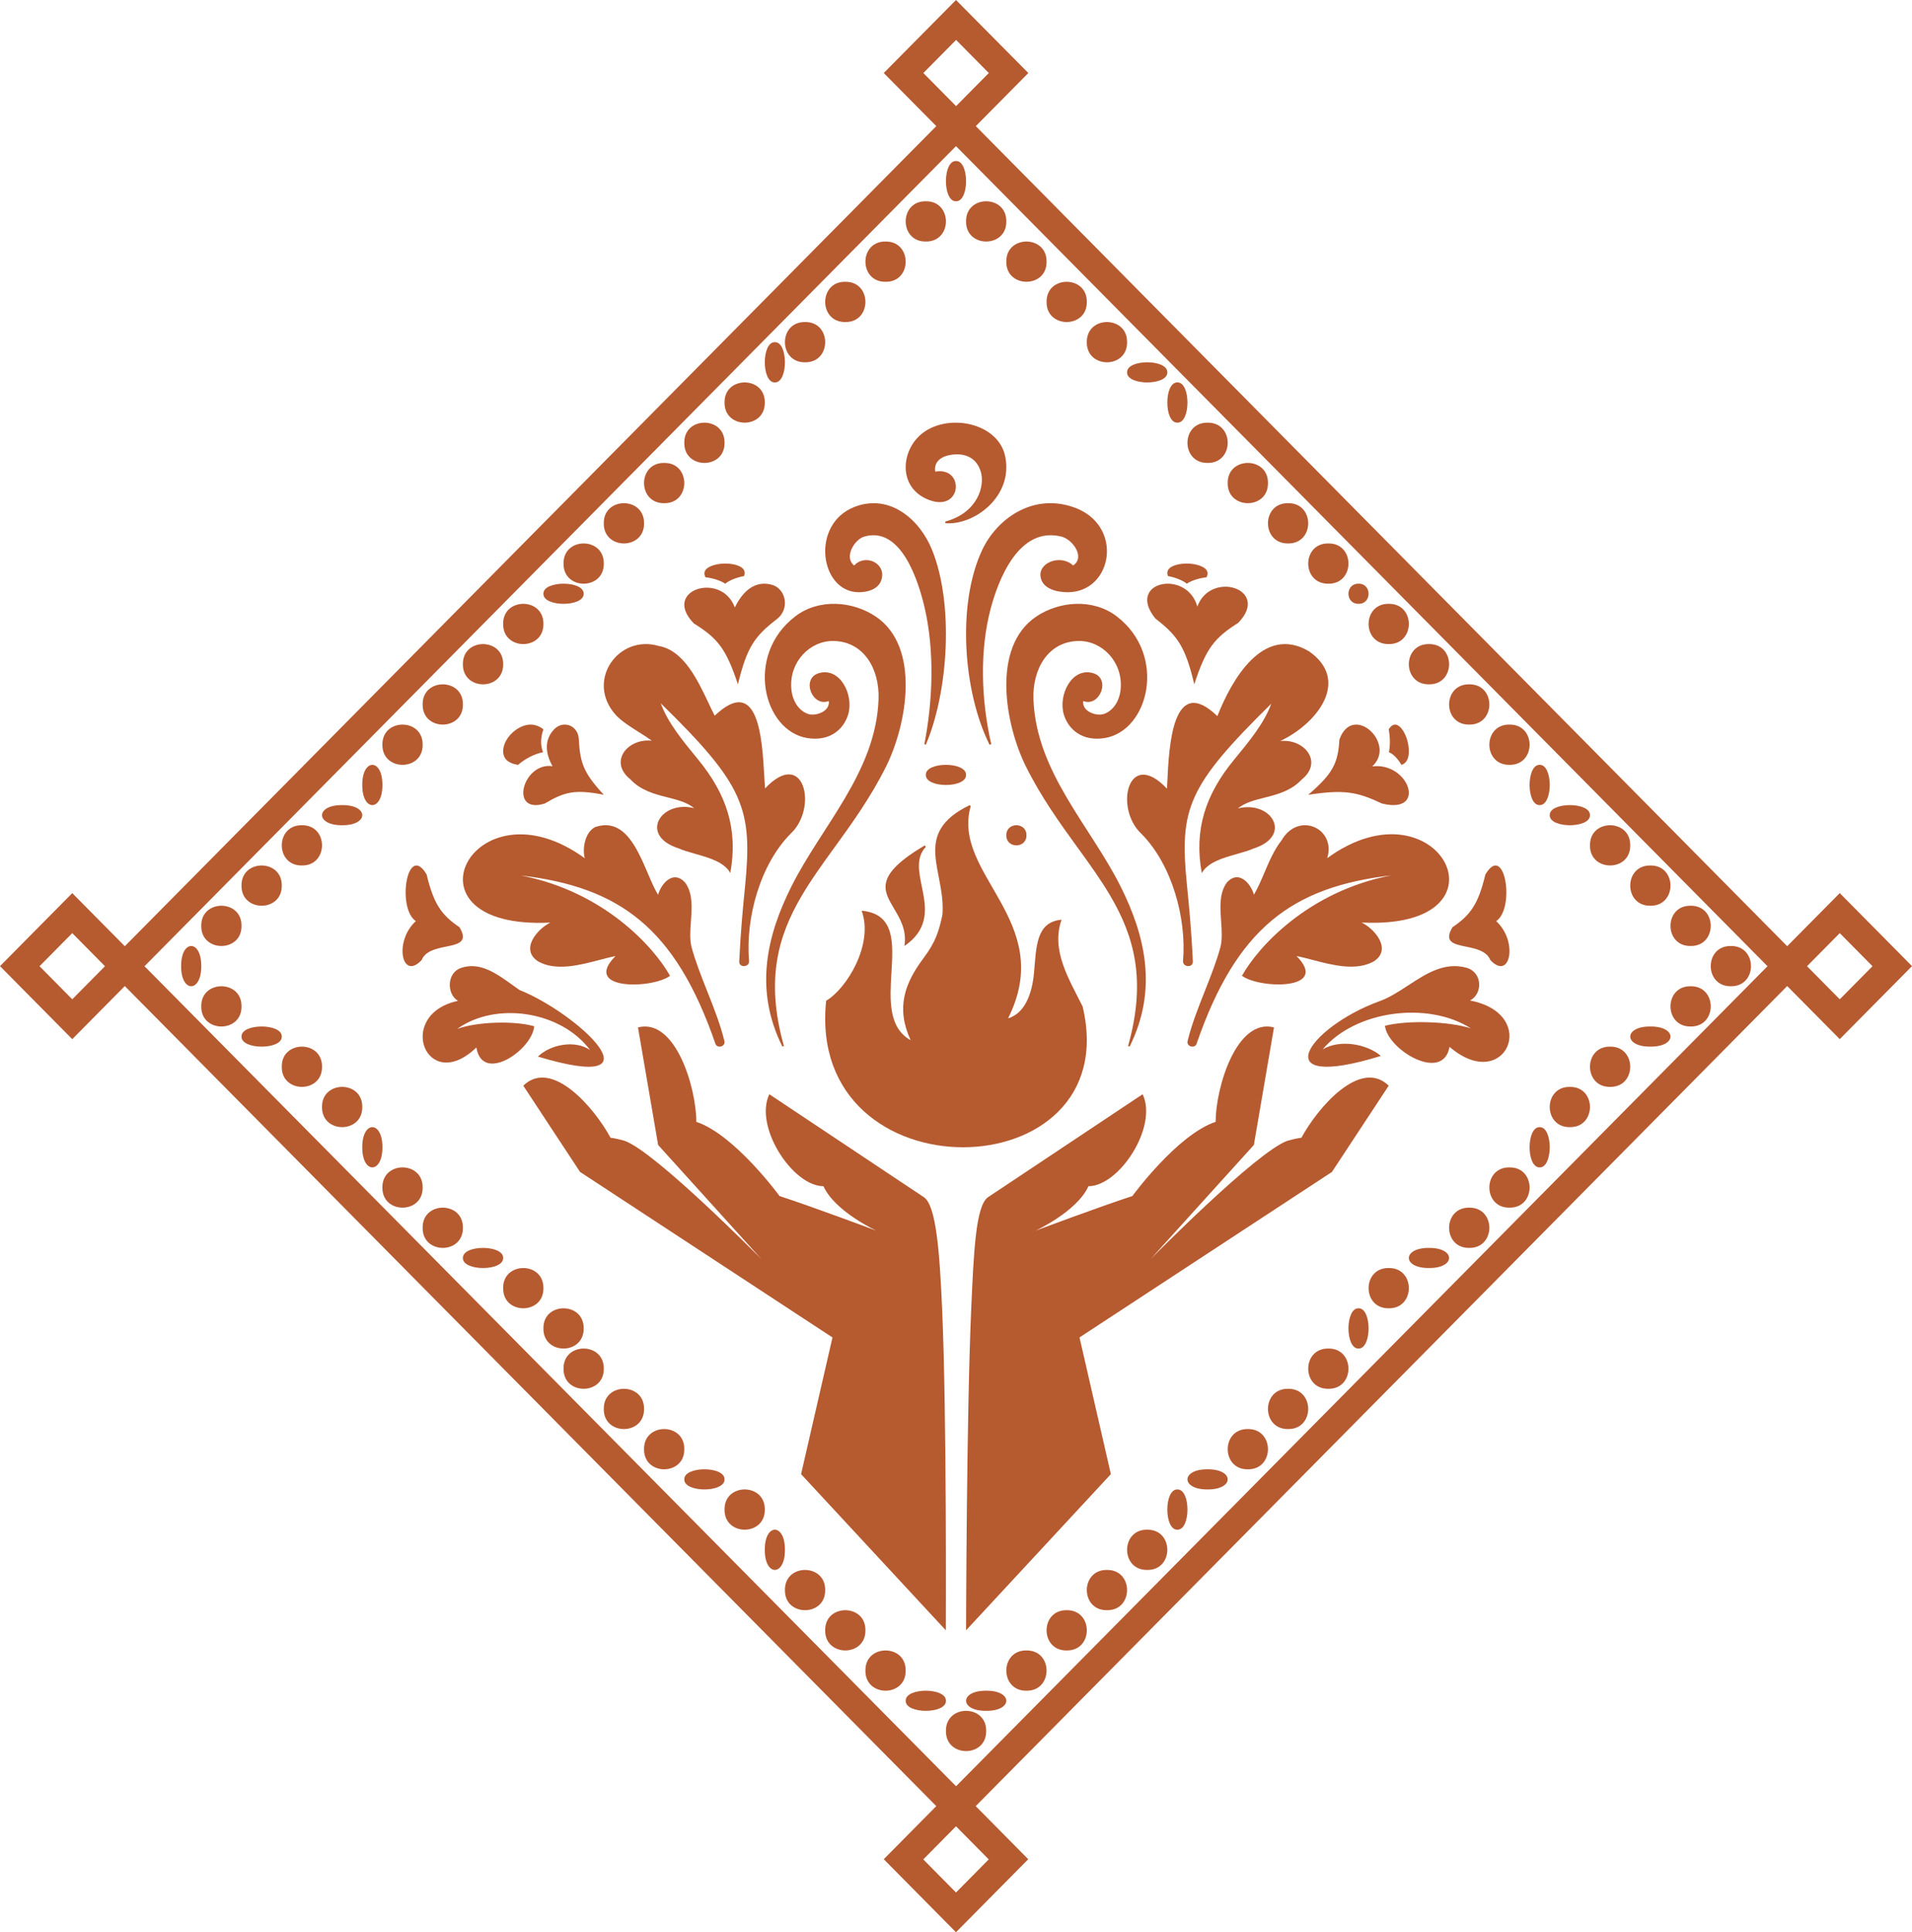 <?xml version="1.0" encoding="UTF-8"?> <svg xmlns="http://www.w3.org/2000/svg" viewBox="0 0 95 96" fill="none"><path d="M47.5 8C46.833 7.982 46.833 10.018 47.5 10C48.167 10.018 48.167 7.982 47.5 8Z" fill="#B65A30"></path><path d="M46 10C44.667 9.982 44.667 12.018 46 12C47.333 12.018 47.333 9.982 46 10Z" fill="#B65A30"></path><path d="M48 11C47.982 9.667 50.018 9.667 50 11C50.018 12.333 47.982 12.333 48 11Z" fill="#B65A30"></path><path d="M44 12C42.667 11.982 42.667 14.018 44 14C45.333 14.018 45.333 11.982 44 12Z" fill="#B65A30"></path><path d="M50 13C49.982 11.667 52.018 11.667 52 13C52.018 14.333 49.982 14.333 50 13Z" fill="#B65A30"></path><path d="M42 14C40.667 13.982 40.667 16.018 42 16C43.333 16.018 43.333 13.982 42 14Z" fill="#B65A30"></path><path d="M52 15C51.982 13.667 54.018 13.667 54 15C54.018 16.333 51.982 16.333 52 15Z" fill="#B65A30"></path><path d="M40 16C38.667 15.982 38.667 18.018 40 18C41.333 18.018 41.333 15.982 40 16Z" fill="#B65A30"></path><path d="M54 17C53.982 15.667 56.018 15.667 56 17C56.018 18.333 53.982 18.333 54 17Z" fill="#B65A30"></path><path d="M38.5 17C37.833 16.982 37.833 19.018 38.5 19C39.167 19.018 39.167 16.982 38.5 17Z" fill="#B65A30"></path><path d="M56 18.5C55.982 17.833 58.018 17.833 58 18.5C58.018 19.167 55.982 19.167 56 18.5Z" fill="#B65A30"></path><path d="M58.5 19C57.833 18.982 57.833 21.018 58.5 21C59.167 21.018 59.167 18.982 58.5 19Z" fill="#B65A30"></path><path d="M36 20C35.982 18.667 38.018 18.667 38 20C38.018 21.333 35.982 21.333 36 20Z" fill="#B65A30"></path><path d="M34 22C33.982 20.667 36.018 20.667 36 22C36.018 23.333 33.982 23.333 34 22Z" fill="#B65A30"></path><path d="M60 21C58.667 20.982 58.667 23.018 60 23C61.333 23.018 61.333 20.982 60 21Z" fill="#B65A30"></path><path d="M61 24C60.982 22.667 63.018 22.667 63 24C63.018 25.333 60.982 25.333 61 24Z" fill="#B65A30"></path><path d="M33 23C31.667 22.982 31.667 25.018 33 25C34.333 25.018 34.333 22.982 33 23Z" fill="#B65A30"></path><path d="M30 26C29.982 24.667 32.018 24.667 32 26C32.018 27.333 29.982 27.333 30 26Z" fill="#B65A30"></path><path d="M64 25C62.667 24.982 62.667 27.018 64 27C65.333 27.018 65.333 24.982 64 25Z" fill="#B65A30"></path><path d="M28 28C27.982 26.667 30.018 26.667 30 28C30.018 29.333 27.982 29.333 28 28Z" fill="#B65A30"></path><path d="M66 27C64.667 26.982 64.667 29.018 66 29C67.333 29.018 67.333 26.982 66 27Z" fill="#B65A30"></path><path d="M27 29.5C26.982 28.833 29.018 28.833 29 29.5C29.018 30.167 26.982 30.167 27 29.5Z" fill="#B65A30"></path><path d="M67.5 29C66.833 28.991 66.833 30.009 67.5 30C68.167 30.009 68.167 28.991 67.5 29Z" fill="#B65A30"></path><path d="M25 31C24.982 29.667 27.018 29.667 27 31C27.018 32.333 24.982 32.333 25 31Z" fill="#B65A30"></path><path d="M69 30C67.667 29.982 67.667 32.018 69 32C70.333 32.018 70.333 29.982 69 30Z" fill="#B65A30"></path><path d="M32.735 32.095C33.969 32.313 34.662 33.782 35.211 34.944C35.315 35.164 35.413 35.373 35.51 35.559C37.685 33.492 37.868 36.703 37.972 38.528C37.98 38.663 37.988 38.791 37.995 38.909C37.998 38.949 38.001 38.987 38.003 39.024C38.007 39.075 38.011 39.124 38.014 39.171C39.953 37.115 40.652 40.132 39.297 41.407C37.774 42.932 37.036 45.603 37.217 47.739C37.255 48.039 36.753 48.111 36.728 47.793C36.8 46.243 36.919 45.045 37.016 44.071C37.4 40.184 37.003 39.025 32.83 34.942C33.176 35.9 33.922 36.805 34.672 37.716C36.098 39.448 36.682 41.2 36.286 43.371C35.98 42.829 35.238 42.619 34.545 42.422C34.239 42.335 33.942 42.251 33.696 42.142C31.745 41.507 32.822 39.735 34.49 40.153C34.141 39.864 33.67 39.744 33.172 39.617C32.528 39.454 31.839 39.279 31.312 38.712C30.227 37.838 31.196 36.664 32.388 36.802C32.208 36.669 31.988 36.529 31.759 36.385C31.344 36.123 30.901 35.843 30.616 35.544C29.056 33.851 30.715 31.494 32.735 32.096V32.095Z" fill="#B65A30"></path><path d="M60.486 35.58C61.189 33.794 62.749 31.011 65.033 32.355C67.107 33.79 65.475 35.939 63.606 36.819C64.797 36.681 65.765 37.854 64.681 38.726C64.154 39.293 63.467 39.468 62.824 39.631C62.326 39.757 61.855 39.877 61.506 40.166C63.173 39.749 64.249 41.518 62.299 42.152C62.053 42.261 61.757 42.344 61.451 42.431C60.758 42.627 60.017 42.837 59.711 43.379C59.316 41.212 59.9 39.464 61.324 37.736C62.075 36.825 62.82 35.92 63.164 34.962C58.995 39.069 58.593 40.17 58.975 43.977C59.074 44.964 59.197 46.188 59.269 47.793C59.243 48.111 58.746 48.039 58.781 47.739C58.961 45.607 58.224 42.94 56.703 41.417C55.349 40.145 56.047 37.132 57.983 39.184C57.989 39.079 57.995 38.96 58.001 38.831C58.084 37.087 58.256 33.434 60.486 35.579L60.486 35.58Z" fill="#B65A30"></path><path d="M23 33C22.982 31.667 25.018 31.667 25 33C25.018 34.333 22.982 34.333 23 33Z" fill="#B65A30"></path><path d="M71 32C69.667 31.982 69.667 34.018 71 34C72.333 34.018 72.333 31.982 71 32Z" fill="#B65A30"></path><path d="M21 35C20.982 33.667 23.018 33.667 23 35C23.018 36.333 20.982 36.333 21 35Z" fill="#B65A30"></path><path d="M73 34C71.667 33.982 71.667 36.018 73 36C74.333 36.018 74.333 33.982 73 34Z" fill="#B65A30"></path><path d="M19 37C18.982 35.667 21.018 35.667 21 37C21.018 38.333 18.982 38.333 19 37Z" fill="#B65A30"></path><path d="M75 36C73.667 35.982 73.667 38.018 75 38C76.333 38.018 76.333 35.982 75 36Z" fill="#B65A30"></path><path d="M18 39C17.991 37.667 19.009 37.667 19 39C19.009 40.333 17.991 40.333 18 39Z" fill="#B65A30"></path><path d="M76.5 38C75.833 37.982 75.833 40.018 76.5 40C77.167 40.018 77.167 37.982 76.5 38Z" fill="#B65A30"></path><path d="M46 38.5C45.98 37.833 48.015 37.833 48 38.5C48.02 39.167 45.985 39.167 46 38.5Z" fill="#B65A30"></path><path d="M17 40C15.667 39.991 15.667 41.009 17 41C18.333 41.009 18.333 39.991 17 40Z" fill="#B65A30"></path><path d="M77 40.5C76.982 39.833 79.018 39.833 79 40.5C79.018 41.167 76.982 41.167 77 40.5Z" fill="#B65A30"></path><path d="M48.175 40.005L48.17 40L48.231 40.054C47.254 43.449 52.514 45.762 50.087 50.595C50.908 50.348 51.278 49.407 51.376 48.33C51.495 47.027 51.475 45.805 52.747 45.694C52.2 47.213 53.133 48.678 53.791 50.004C55.993 59.215 40.019 59.544 41.048 49.72C42.084 49.111 43.418 46.897 42.811 45.247C44.469 45.4 44.383 46.826 44.292 48.33C44.212 49.661 44.127 51.054 45.246 51.681C44.502 50.067 44.956 48.846 45.882 47.61C46.506 46.779 46.655 46.234 46.825 45.455C47.007 43.29 45.255 41.42 48.175 40.004V40.005Z" fill="#B65A30"></path><path d="M29.587 41.087C31.003 40.62 31.648 42.129 32.189 43.393C32.362 43.797 32.524 44.175 32.697 44.457C32.869 43.853 33.47 43.228 34.03 43.836C34.429 44.358 34.379 45.07 34.33 45.767C34.297 46.216 34.266 46.659 34.356 47.04C34.546 47.747 34.837 48.484 35.132 49.229L35.135 49.237C35.463 50.065 35.794 50.904 35.992 51.718C36.067 52.001 35.62 52.122 35.54 51.839C33.554 46.099 30.787 44.07 25.871 43.495C30.035 44.295 32.518 47.091 33.291 48.482C32.405 49.14 28.885 49.207 30.583 47.499C30.337 47.549 30.073 47.618 29.797 47.69C28.784 47.956 27.626 48.258 26.745 47.77C25.822 47.183 26.683 46.158 27.347 45.837C19.601 46.221 23.493 38.593 29.057 42.642C28.927 42.209 29.044 41.347 29.584 41.085L29.588 41.089L29.587 41.087Z" fill="#B65A30"></path><path d="M63.674 41.753C64.513 40.299 66.391 41.149 65.948 42.624L65.943 42.62V42.637C71.507 38.586 75.399 46.217 67.653 45.834C68.317 46.155 69.179 47.18 68.254 47.767C67.374 48.256 66.216 47.953 65.203 47.688C64.927 47.616 64.663 47.546 64.417 47.496C66.114 49.205 62.595 49.138 61.709 48.48C62.482 47.088 64.965 44.291 69.129 43.49C64.213 44.066 61.445 46.096 59.46 51.839C59.381 52.122 58.933 52.001 59.008 51.718C59.207 50.9 59.539 50.059 59.868 49.228C60.162 48.483 60.454 47.744 60.644 47.037C60.734 46.656 60.703 46.212 60.672 45.763C60.623 45.066 60.574 44.354 60.97 43.832C61.53 43.224 62.132 43.849 62.303 44.453C62.499 44.116 62.661 43.739 62.824 43.355C63.064 42.792 63.308 42.219 63.674 41.753Z" fill="#B65A30"></path><path d="M50 41.5C49.99 40.833 51.01 40.833 51 41.5C51.01 42.167 49.99 42.167 50 41.5Z" fill="#B65A30"></path><path d="M15 41C13.667 40.982 13.667 43.018 15 43C16.333 43.018 16.333 40.982 15 41Z" fill="#B65A30"></path><path d="M79 42C78.982 40.667 81.018 40.667 81 42C81.018 43.333 78.982 43.333 79 42Z" fill="#B65A30"></path><path d="M44.422 45.142C43.876 44.227 43.436 43.49 45.951 42L46 42.076C45.508 42.604 45.649 43.295 45.8 44.035C46.004 45.032 46.225 46.115 44.937 47C45.062 46.218 44.725 45.652 44.42 45.142H44.422Z" fill="#B65A30"></path><path d="M12 44C11.982 42.667 14.018 42.667 14 44C14.018 45.333 11.982 45.333 12 44Z" fill="#B65A30"></path><path d="M82 43C80.667 42.982 80.667 45.018 82 45C83.333 45.018 83.333 42.982 82 43Z" fill="#B65A30"></path><path d="M10 46C9.982 44.667 12.018 44.667 12 46C12.018 47.333 9.982 47.333 10 46Z" fill="#B65A30"></path><path d="M84 45C82.667 44.982 82.667 47.018 84 47C85.333 47.018 85.333 44.982 84 45Z" fill="#B65A30"></path><path d="M9 48C8.991 46.667 10.009 46.667 10 48C10.009 49.333 8.991 49.333 9 48Z" fill="#B65A30"></path><path d="M86 47C84.667 46.982 84.667 49.018 86 49C87.333 49.018 87.333 46.982 86 47Z" fill="#B65A30"></path><path d="M25.818 49.189C28.669 50.325 33.119 54.414 26.727 52.495C27.338 51.898 28.557 51.648 29.319 52.169C27.87 50.226 24.638 49.741 22.717 51.12C23.713 50.755 25.583 50.707 26.544 50.989C26.433 52.185 23.96 53.854 23.67 52.042C21.184 54.431 19.604 50.401 22.756 49.725C22.188 49.395 22.193 48.33 22.903 48.092C23.833 47.767 24.668 48.367 25.427 48.913C25.559 49.008 25.69 49.102 25.817 49.189H25.818Z" fill="#B65A30"></path><path d="M69.967 48.958C70.866 48.37 71.775 47.776 72.877 48.084C73.669 48.321 73.674 49.38 73.04 49.708C76.558 50.38 74.794 54.387 72.022 52.012C71.698 53.814 68.939 52.154 68.814 50.965C69.886 50.684 71.972 50.732 73.085 51.095C70.941 49.724 67.335 50.206 65.718 52.138C66.573 51.62 67.928 51.87 68.611 52.462C62.75 54.272 64.991 51.04 68.527 49.748C69.022 49.575 69.493 49.267 69.966 48.958H69.967Z" fill="#B65A30"></path><path d="M10 50C9.982 48.667 12.018 48.667 12 50C12.018 51.333 9.982 51.333 10 50Z" fill="#B65A30"></path><path d="M84 49C82.667 48.982 82.667 51.018 84 51C85.333 51.018 85.333 48.982 84 49Z" fill="#B65A30"></path><path d="M12 51.5C11.982 50.833 14.018 50.833 14 51.5C14.018 52.167 11.982 52.167 12 51.5Z" fill="#B65A30"></path><path d="M82 51C80.667 50.991 80.667 52.009 82 52C83.333 52.009 83.333 50.991 82 51Z" fill="#B65A30"></path><path d="M14 53C13.982 51.667 16.018 51.667 16 53C16.018 54.333 13.982 54.333 14 53Z" fill="#B65A30"></path><path d="M80 52C78.667 51.982 78.667 54.018 80 54C81.333 54.018 81.333 51.982 80 52Z" fill="#B65A30"></path><path d="M16 55C15.982 53.667 18.018 53.667 18 55C18.018 56.333 15.982 56.333 16 55Z" fill="#B65A30"></path><path d="M78 54C76.667 53.982 76.667 56.018 78 56C79.333 56.018 79.333 53.982 78 54Z" fill="#B65A30"></path><path d="M18 57C17.991 55.667 19.009 55.667 19 57C19.009 58.333 17.991 58.333 18 57Z" fill="#B65A30"></path><path d="M76.5 56C75.833 55.982 75.833 58.018 76.5 58C77.167 58.018 77.167 55.982 76.5 56Z" fill="#B65A30"></path><path d="M19 59C18.982 57.667 21.018 57.667 21 59C21.018 60.333 18.982 60.333 19 59Z" fill="#B65A30"></path><path d="M75 58C73.667 57.982 73.667 60.018 75 60C76.333 60.018 76.333 57.982 75 58Z" fill="#B65A30"></path><path d="M21 61C20.982 59.667 23.018 59.667 23 61C23.018 62.333 20.982 62.333 21 61Z" fill="#B65A30"></path><path d="M73 60C71.667 59.982 71.667 62.018 73 62C74.333 62.018 74.333 59.982 73 60Z" fill="#B65A30"></path><path d="M23 62.5C22.982 61.833 25.018 61.833 25 62.5C25.018 63.167 22.982 63.167 23 62.5Z" fill="#B65A30"></path><path d="M71 62C69.667 61.991 69.667 63.009 71 63C72.333 63.009 72.333 61.991 71 62Z" fill="#B65A30"></path><path d="M25 64C24.982 62.667 27.018 62.667 27 64C27.018 65.333 24.982 65.333 25 64Z" fill="#B65A30"></path><path d="M69 63C67.667 62.982 67.667 65.018 69 65C70.333 65.018 70.333 62.982 69 63Z" fill="#B65A30"></path><path d="M27 66C26.982 64.667 29.018 64.667 29 66C29.018 67.333 26.982 67.333 27 66Z" fill="#B65A30"></path><path d="M67.5 65C66.833 64.982 66.833 67.018 67.5 67C68.167 67.018 68.167 64.982 67.5 65Z" fill="#B65A30"></path><path d="M28 68C27.982 66.667 30.018 66.667 30 68C30.018 69.333 27.982 69.333 28 68Z" fill="#B65A30"></path><path d="M66 67C64.667 66.982 64.667 69.018 66 69C67.333 69.018 67.333 66.982 66 67Z" fill="#B65A30"></path><path d="M30 70C29.982 68.667 32.018 68.667 32 70C32.018 71.333 29.982 71.333 30 70Z" fill="#B65A30"></path><path d="M64 69C62.667 68.982 62.667 71.018 64 71C65.333 71.018 65.333 68.982 64 69Z" fill="#B65A30"></path><path d="M32 72C31.982 70.667 34.018 70.667 34 72C34.018 73.333 31.982 73.333 32 72Z" fill="#B65A30"></path><path d="M62 71C60.667 70.982 60.667 73.018 62 73C63.333 73.018 63.333 70.982 62 71Z" fill="#B65A30"></path><path d="M34 73.5C33.982 72.833 36.018 72.833 36 73.5C36.018 74.167 33.982 74.167 34 73.5Z" fill="#B65A30"></path><path d="M60 73C58.667 72.991 58.667 74.009 60 74C61.333 74.009 61.333 72.991 60 73Z" fill="#B65A30"></path><path d="M36 75C35.982 73.667 38.018 73.667 38 75C38.018 76.333 35.982 76.333 36 75Z" fill="#B65A30"></path><path d="M58.5 74C57.833 73.982 57.833 76.018 58.5 76C59.167 76.018 59.167 73.982 58.5 74Z" fill="#B65A30"></path><path d="M38 77C37.991 75.667 39.009 75.667 39 77C39.009 78.333 37.991 78.333 38 77Z" fill="#B65A30"></path><path d="M57 76C55.667 75.982 55.667 78.018 57 78C58.333 78.018 58.333 75.982 57 76Z" fill="#B65A30"></path><path d="M39 79C38.982 77.667 41.018 77.667 41 79C41.018 80.333 38.982 80.333 39 79Z" fill="#B65A30"></path><path d="M55 78C53.667 77.982 53.667 80.018 55 80C56.333 80.018 56.333 77.982 55 78Z" fill="#B65A30"></path><path d="M41 81C40.982 79.667 43.018 79.667 43 81C43.018 82.333 40.982 82.333 41 81Z" fill="#B65A30"></path><path d="M53 80C51.667 79.982 51.667 82.018 53 82C54.333 82.018 54.333 79.982 53 80Z" fill="#B65A30"></path><path d="M43 83C42.982 81.667 45.018 81.667 45 83C45.018 84.333 42.982 84.333 43 83Z" fill="#B65A30"></path><path d="M51 82C49.667 81.982 49.667 84.018 51 84C52.333 84.018 52.333 81.982 51 82Z" fill="#B65A30"></path><path d="M45 84.5C44.982 83.833 47.018 83.833 47 84.5C47.018 85.167 44.982 85.167 45 84.5Z" fill="#B65A30"></path><path d="M49 84C47.667 83.991 47.667 85.009 49 85C50.333 85.009 50.333 83.991 49 84Z" fill="#B65A30"></path><path d="M47 86C46.982 84.667 49.018 84.667 49 86C49.018 87.333 46.982 87.333 47 86Z" fill="#B65A30"></path><path d="M41.363 66.45L28.833 58.233L28.828 58.238L26 53.94C27.416 52.56 29.535 55.046 30.336 56.526C30.557 56.556 30.789 56.608 31.03 56.676H31.026C32.562 57.21 37.837 62.565 37.837 62.565L32.7 56.887L31.699 51.045C33.568 50.564 34.598 54.056 34.598 55.738C36.5 56.366 38.734 59.424 38.734 59.424C40.4 59.966 43.552 61.149 43.552 61.149C43.552 61.149 41.484 60.198 40.914 58.934C39.382 58.934 37.455 55.974 38.224 54.365L45.916 59.488C46.514 59.924 46.685 62.169 46.812 65.05C47.045 70.365 46.995 81 46.995 81L39.802 73.24L41.363 66.448V66.45Z" fill="#B65A30"></path><path d="M66.171 58.232L53.637 66.448L55.195 73.24L48 81C48 81 48.021 70.359 48.255 65.05C48.381 62.169 48.484 59.931 49.08 59.488L56.773 54.365C57.542 55.974 55.614 58.934 54.082 58.934C53.513 60.198 51.443 61.149 51.443 61.149C51.443 61.149 54.596 59.966 56.262 59.424C56.262 59.424 58.497 56.365 60.4 55.738C60.4 54.056 61.431 50.563 63.3 51.045L62.299 56.887L57.16 62.565C57.16 62.565 62.436 57.209 63.973 56.676H63.969C64.21 56.608 64.442 56.556 64.662 56.526C65.465 55.046 67.583 52.56 69 53.94L66.171 58.238V58.233V58.232Z" fill="#B65A30"></path><path d="M68.181 38.078C69.413 36.95 67.207 34.891 66.551 36.742C66.477 37.923 66.237 38.425 65 39.488C66.769 39.22 67.414 39.33 68.665 39.922C70.923 40.48 70.013 37.847 68.181 38.078Z" fill="#B65A30"></path><path d="M72.174 46.059C71.722 46.802 72.226 46.907 72.834 47.031C73.317 47.13 73.865 47.243 74.052 47.702C75.041 48.752 75.441 46.767 74.339 45.765C75.3 45.123 74.767 41.812 73.802 43.45C73.454 44.904 73.075 45.452 72.174 46.064V46.059V46.059Z" fill="#B65A30"></path><path d="M59.491 30.137C58.974 28.259 55.918 28.884 57.404 30.729C58.522 31.591 58.9 32.148 59.339 34C59.923 32.207 60.344 31.691 61.522 30.946C63.15 29.264 60.149 28.318 59.491 30.137Z" fill="#B65A30"></path><path d="M22.825 46.059C23.279 46.802 22.775 46.906 22.167 47.031C21.683 47.13 21.134 47.243 20.948 47.702C19.959 48.752 19.56 46.766 20.661 45.764C19.7 45.122 20.233 41.815 21.198 43.448C21.545 44.903 21.925 45.451 22.821 46.063L22.825 46.058V46.059Z" fill="#B65A30"></path><path d="M27.535 36.232C27.029 36.763 27.096 37.429 27.454 38.069C25.988 37.838 25.264 40.482 27.067 39.922C28.067 39.327 28.585 39.213 30 39.486C29.009 38.417 28.817 37.913 28.759 36.728C28.726 36.023 27.976 35.774 27.536 36.231L27.535 36.232Z" fill="#B65A30"></path><path d="M38.343 29.05C37.523 28.831 36.917 29.348 36.51 30.181C35.852 28.373 32.85 29.309 34.477 30.976C35.659 31.712 36.075 32.225 36.664 34C37.106 32.172 37.484 31.616 38.597 30.762C39.263 30.255 39.052 29.24 38.343 29.05V29.05Z" fill="#B65A30"></path><path fill-rule="evenodd" clip-rule="evenodd" d="M45.874 92.381L47.5 94.025L49.127 92.381L47.5 90.737L45.874 92.381ZM89.784 48.005L91.411 49.648L93.037 48.005L91.411 46.361L89.784 48.005ZM1.964 48.005L3.59 49.648L5.216 48.005L3.59 46.361L1.964 48.005ZM7.18 48.005L47.503 88.746L87.82 48.005L47.5 7.261L7.18 48.005ZM47.502 88.746L47.504 88.749H47.499L47.502 88.746ZM45.878 3.628L47.504 5.272L49.13 3.628L47.504 1.984L45.878 3.628ZM47.5 0L51.094 3.628L48.484 6.266L88.799 47.01L91.41 44.372L95 48L91.41 51.628L88.799 48.99L48.479 89.734L51.09 92.372L47.499 96L43.91 92.372L46.52 89.734L6.201 48.991L3.59 51.629L0 48.001L3.59 44.373L6.201 47.011L46.52 6.266L43.91 3.628L47.5 0Z" fill="#B65A30"></path><path d="M49.947 22.682C49.58 20.887 46.767 20.439 45.562 21.775C45.143 22.239 44.936 22.88 45.018 23.47C45.1 24.061 45.475 24.602 46.219 24.86C47.813 25.413 47.926 23.177 46.467 23.431C46.393 22.926 46.775 22.642 47.371 22.582C47.97 22.523 48.504 22.749 48.719 23.395C48.968 24.137 48.569 25.482 46.967 25.912L46.975 25.993C47.682 26.053 48.527 25.723 49.142 25.132C49.758 24.54 50.15 23.681 49.946 22.683L49.947 22.682Z" fill="#B65A30"></path><path d="M53.303 25.186C51.255 24.502 49.514 25.818 48.809 27.308C47.529 30.006 47.857 34.373 49.166 37L49.252 36.975C48.746 34.77 48.669 32.312 49.226 30.227C49.601 28.822 50.613 26.136 52.733 26.658C53.301 26.798 53.932 27.688 53.321 28.094C53.024 27.819 52.612 27.774 52.279 27.879C51.936 27.986 51.666 28.255 51.695 28.603C51.752 29.285 52.57 29.424 53.047 29.424C54.183 29.424 54.887 28.57 54.987 27.623C55.088 26.673 54.587 25.614 53.303 25.186Z" fill="#B65A30"></path><path d="M55.492 30.627C54.315 29.724 52.644 29.861 51.498 30.625C49.239 32.131 49.939 36.004 50.975 38.084C51.742 39.623 52.663 40.896 53.529 42.093L53.532 42.096C54.128 42.919 54.698 43.707 55.176 44.523C55.764 45.525 56.211 46.568 56.398 47.767C56.585 48.968 56.511 50.328 56.051 51.966L56.125 52C57.555 49.136 56.878 46.441 55.682 44.05C54.175 41.035 51.481 38.362 51.348 34.746C51.292 33.206 52.102 31.863 53.596 31.846C54.764 31.833 55.785 32.886 55.684 34.201C55.639 34.8 55.334 35.297 54.859 35.469C54.503 35.599 53.75 35.364 53.82 34.83C54.651 35.15 55.214 33.699 54.304 33.442C53.244 33.142 52.557 34.55 52.864 35.521C53.095 36.25 53.779 36.843 54.877 36.671C55.981 36.498 56.763 35.464 56.954 34.241C57.146 33.015 56.748 31.591 55.492 30.628V30.627Z" fill="#B65A30"></path><path d="M42.454 25.186C44.21 24.502 45.702 25.818 46.306 27.308C47.403 30.006 47.122 34.373 46.001 37L45.927 36.975C46.361 34.77 46.426 32.312 45.949 30.227C45.627 28.822 44.76 26.136 42.944 26.658C42.456 26.798 41.916 27.688 42.44 28.094C42.694 27.819 43.047 27.774 43.333 27.879C43.626 27.986 43.857 28.255 43.833 28.603C43.785 29.285 43.083 29.424 42.675 29.424C41.7 29.424 41.097 28.57 41.011 27.623C40.925 26.674 41.354 25.614 42.454 25.186Z" fill="#B65A30"></path><path d="M39.508 30.627C40.685 29.724 42.356 29.861 43.502 30.625C45.761 32.131 45.061 36.004 44.025 38.084C43.258 39.623 42.337 40.896 41.471 42.093L41.468 42.096C40.872 42.919 40.302 43.707 39.824 44.523C39.236 45.525 38.788 46.568 38.602 47.767C38.415 48.968 38.489 50.328 38.949 51.966L38.875 52C37.445 49.136 38.122 46.441 39.318 44.05C40.825 41.035 43.519 38.362 43.652 34.746C43.708 33.206 42.898 31.863 41.404 31.846C40.236 31.833 39.215 32.886 39.316 34.201C39.361 34.8 39.666 35.297 40.141 35.469C40.497 35.599 41.25 35.364 41.18 34.83C40.349 35.15 39.786 33.699 40.696 33.442C41.756 33.142 42.443 34.55 42.136 35.521C41.905 36.249 41.221 36.843 40.123 36.671C39.019 36.498 38.237 35.464 38.046 34.241C37.854 33.015 38.252 31.591 39.508 30.628V30.627Z" fill="#B65A30"></path><path d="M36.033 29C35.794 28.843 35.447 28.73 35.054 28.679C34.965 28.517 34.977 28.344 35.161 28.218C35.547 27.95 36.384 27.924 36.802 28.166C37.001 28.282 37.036 28.453 36.969 28.62C36.581 28.696 36.25 28.828 36.033 29Z" fill="#B65A30"></path><path d="M58.967 29C58.749 28.828 58.419 28.696 58.032 28.62C57.964 28.453 57.999 28.282 58.198 28.166C58.616 27.924 59.453 27.951 59.839 28.218C60.023 28.345 60.035 28.518 59.946 28.679C59.552 28.732 59.204 28.843 58.967 29V29Z" fill="#B65A30"></path><path d="M69 36.235C69.075 36.641 69.078 37.043 69.009 37.371C69.228 37.462 69.446 37.685 69.631 38C69.799 37.953 69.941 37.806 69.983 37.544C70.073 36.991 69.799 36.22 69.444 36.032C69.275 35.944 69.117 36.045 69 36.235Z" fill="#B65A30"></path><path d="M25.741 38C26.11 37.685 26.546 37.461 26.983 37.371C26.846 37.041 26.856 36.641 27 36.236C26.765 36.045 26.449 35.944 26.113 36.032C25.405 36.22 24.854 36.99 25.034 37.544C25.12 37.808 25.403 37.953 25.741 38Z" fill="#B65A30"></path></svg> 